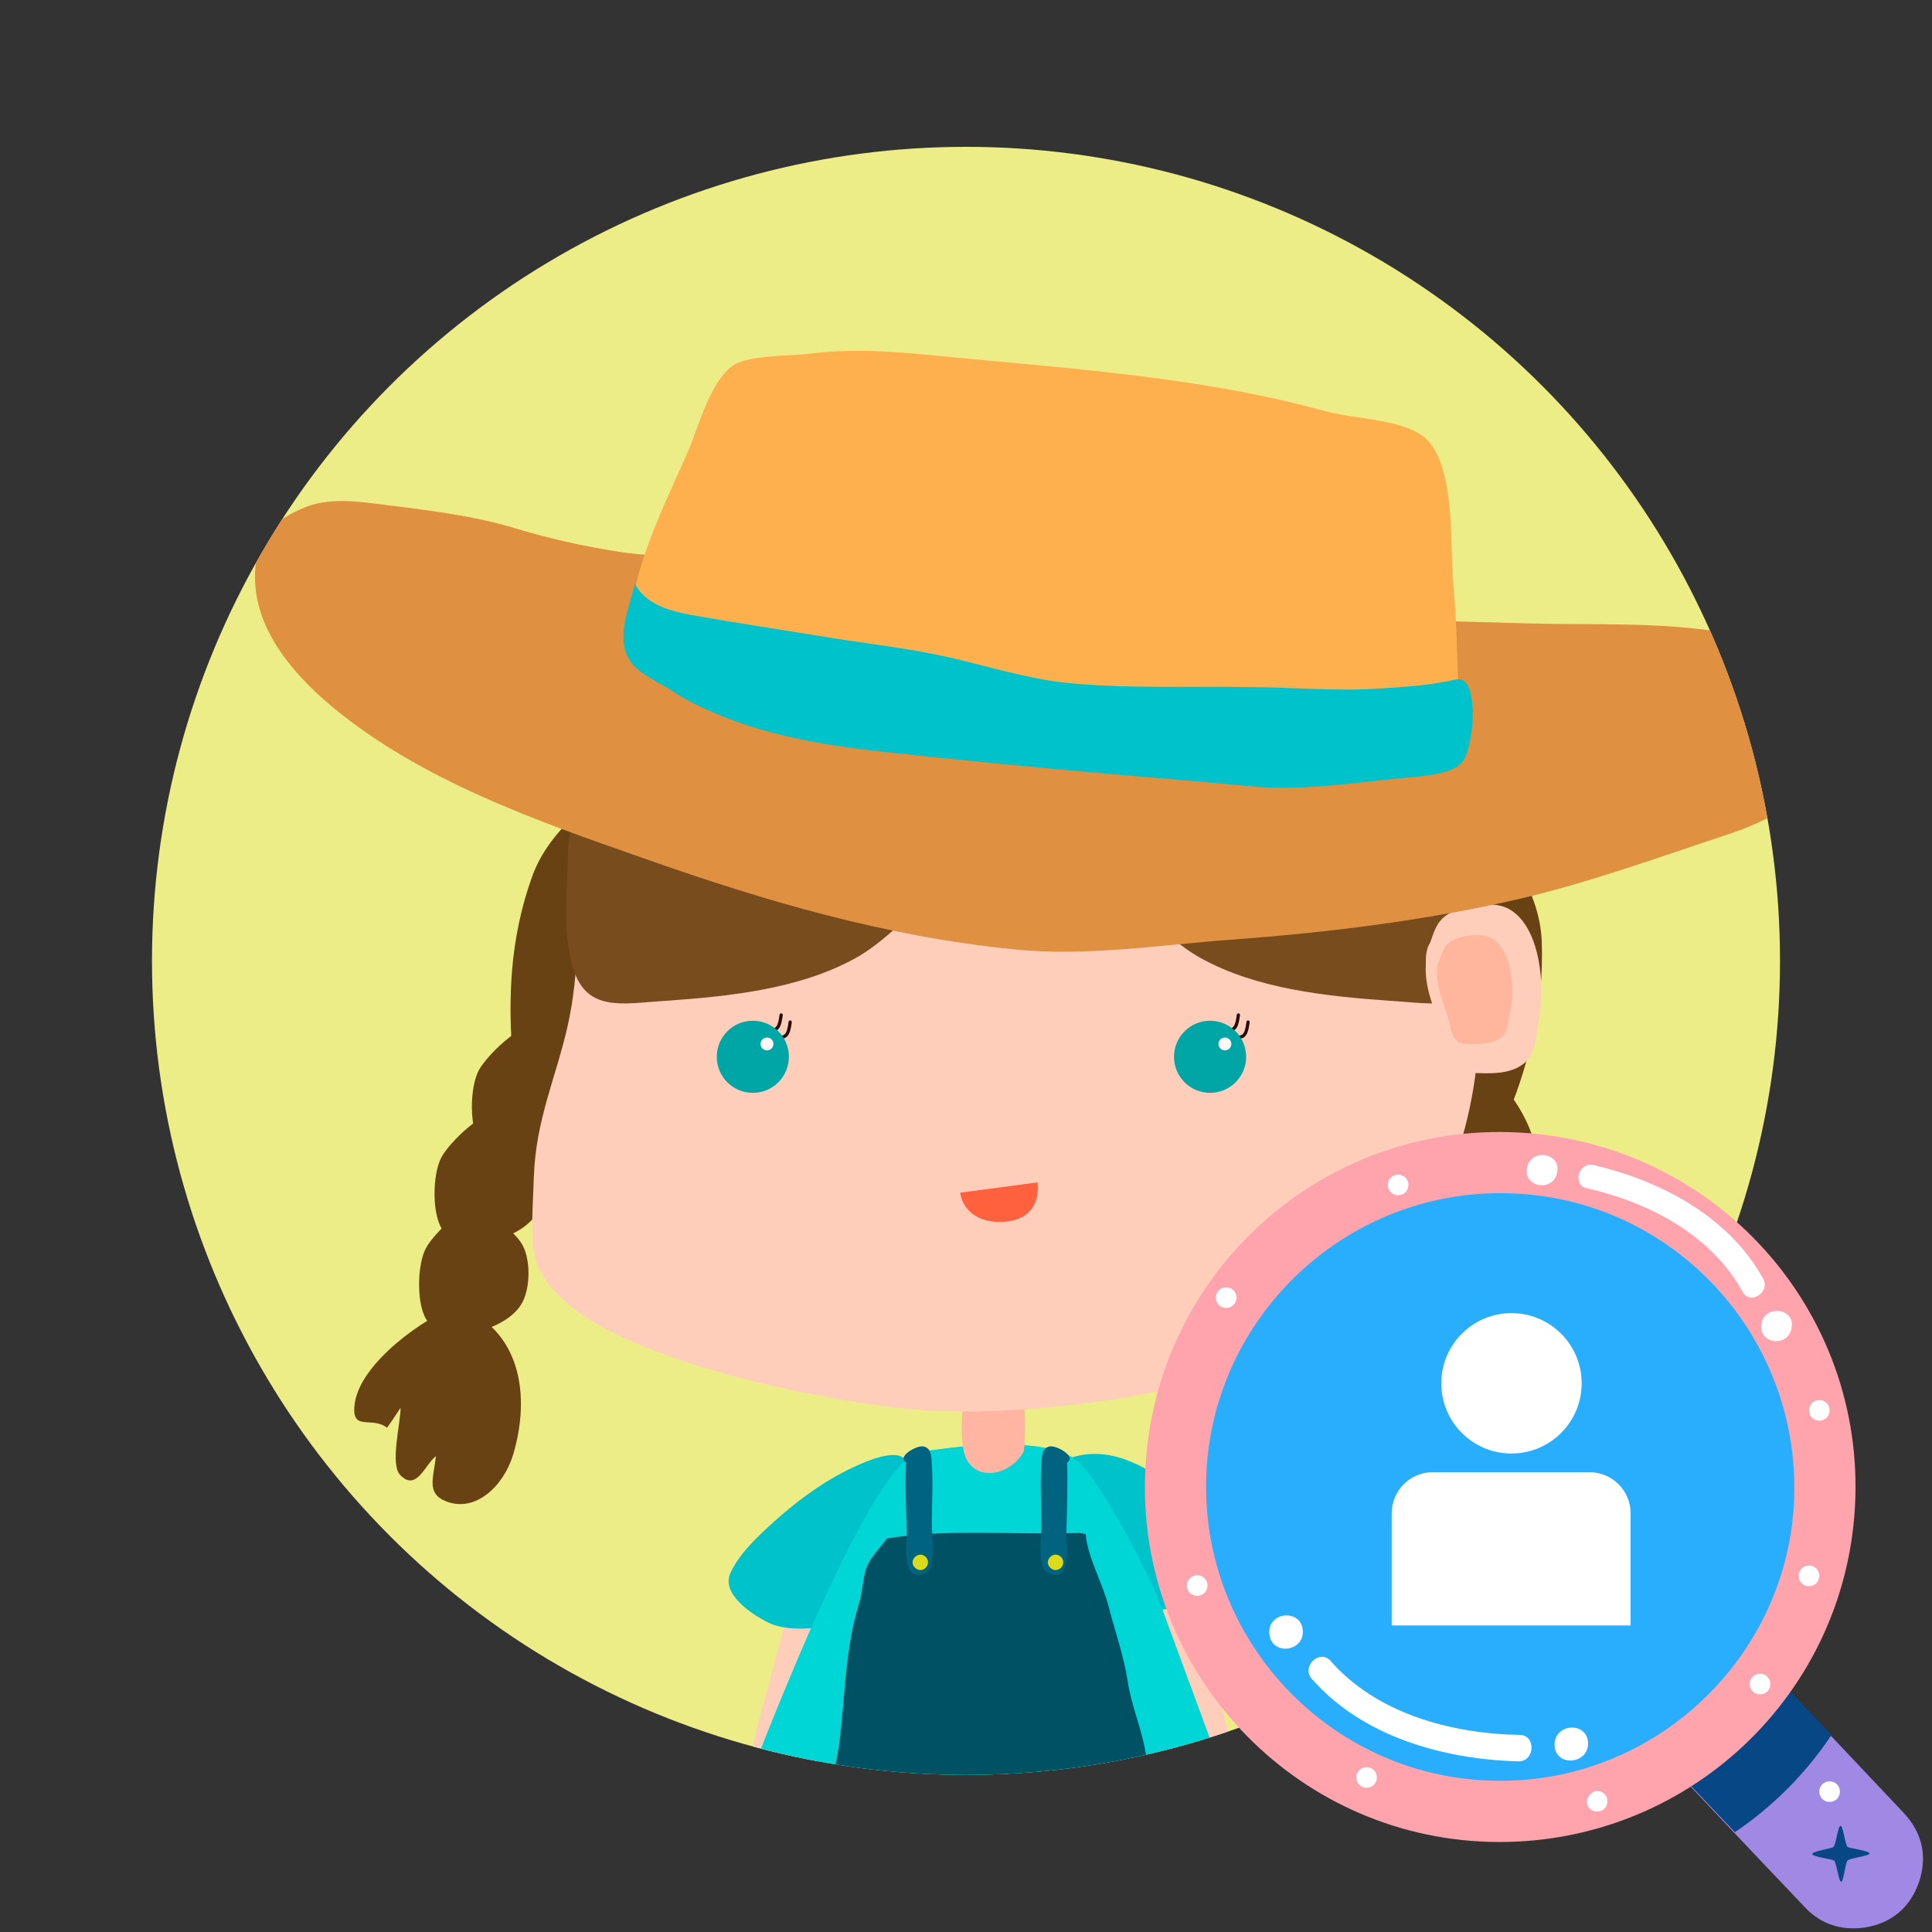 <?xml version="1.0" encoding="UTF-8"?>
<svg xmlns="http://www.w3.org/2000/svg" version="1.1" xmlns:xlink="http://www.w3.org/1999/xlink" viewBox="0 0 300 300">
  <rect x="0" y="0" width="300" height="300" fill="#333333" stroke="none"/>
  <defs>
    <style>
      .cls-1 {
        fill: #ff613e;
      }

      .cls-2, .cls-3, .cls-4, .cls-5, .cls-6 {
        fill-rule: evenodd;
      }

      .cls-2, .cls-7 {
        fill: #074785;
      }

      .cls-8 {
        fill: #ffb700;
      }

      .cls-9 {
        clip-path: url(#clippath-4);
      }

      .cls-10 {
        fill: #ffcebb;
      }

      .cls-11 {
        fill: #fff7e2;
      }

      .cls-12 {
        stroke: #270b03;
        stroke-linecap: round;
        stroke-linejoin: round;
        stroke-width: .5px;
      }

      .cls-12, .cls-13 {
        fill: none;
      }

      .cls-14 {
        fill: #b53e00;
      }

      .cls-15 {
        fill: #00c2ca;
      }

      .cls-3 {
        fill: #29aefd;
      }

      .cls-16 {
        fill: #ffb04e;
      }

      .cls-17, .cls-4 {
        fill: #fff;
      }

      .cls-18 {
        fill: #005164;
      }

      .cls-19 {
        fill: #784c1c;
      }

      .cls-20 {
        fill: #df9041;
      }

      .cls-21 {
        fill: #00bf71;
      }

      .cls-22 {
        fill: #ffcd00;
      }

      .cls-23 {
        fill: #ffb5a2;
      }

      .cls-24 {
        clip-path: url(#clippath-1);
      }

      .cls-25 {
        fill: #00a6a6;
      }

      .cls-5 {
        fill: #ffa4ac;
      }

      .cls-26 {
        fill: #58e2ca;
      }

      .cls-27 {
        clip-path: url(#clippath-3);
      }

      .cls-6 {
        fill: #a089e4;
      }

      .cls-28 {
        fill: #006480;
      }

      .cls-29 {
        fill: #dbdb1b;
      }

      .cls-30 {
        fill: #eded88;
      }

      .cls-31 {
        fill: #694214;
      }

      .cls-32 {
        clip-path: url(#clippath-2);
      }

      .cls-33 {
        fill: #ffe800;
      }

      .cls-34 {
        fill: #fdf7f6;
      }

      .cls-35 {
        fill: #ffb69c;
      }

      .cls-36 {
        clip-path: url(#clippath);
      }

      .cls-37 {
        fill: #00d6d6;
      }
    </style>
    <clipPath id="clippath">
      <circle class="cls-13" cx="150" cy="149.2" r="126.4"/>
    </clipPath>
    <clipPath id="clippath-1">
      <circle class="cls-13" cx="150" cy="149.2" r="126.4"/>
    </clipPath>
    <clipPath id="clippath-2">
      <circle class="cls-13" cx="150" cy="149.2" r="126.4"/>
    </clipPath>
    <clipPath id="clippath-3">
      <circle class="cls-13" cx="150" cy="149.2" r="126.4"/>
    </clipPath>
    <clipPath id="clippath-4">
      <circle class="cls-13" cx="150" cy="149.2" r="126.4"/>
    </clipPath>
  </defs>
  <!-- Generator: Adobe Illustrator 28.6.0, SVG Export Plug-In . SVG Version: 1.2.0 Build 709)  -->
  <g>
    <g id="Layer_1">
      <g>
        <circle class="cls-30" cx="150" cy="149.2" r="126.4"/>
        <g>
          <g class="cls-36">
            <path class="cls-10" d="M165.6,234.5c1.8-.9,12.2-.8,13.8.7,1.3,1.4,2.3,2.9,3.5,6.1.8,2.2,1.7,5.7,2.4,7.9,1.4,4.3,2.4,8.7,3.6,13,1.2,4.1,2.2,8.1,2.9,12.2-1.9.3-4,0-5.9-.2-1.6-.2-4.7-.3-6.1-1.3-.7-.5-.8-.9-1.1-1.8-1.2-3-2-6.1-3-9.1-2.2-6.7-5-13.1-5.5-20.2,0-1.2-6.4-6.9-4.6-7.3Z"/>
          </g>
          <g class="cls-24">
            <g>
              <path class="cls-21" d="M142.1,225.7c5.1-1,20.9-3.1,25.6,1.6s11,17.7,12.6,22.2c2.1,6,26.7,72.1,28.4,78.7-13.4,5.6-22.1,4.4-36.7,5.2-11.4.6-22.8.2-34.2.3-8.6,0-16.5-1.5-25-2.3-5.1-.5-8.9-2.3-13.7-3.5-1.1-4.4,2.2-9.2,3.6-13.2,2.4-6.7,4.6-13.5,7-20.3,2.6-7.6,22.9-63.8,32.4-68.7Z"/>
              <g>
                <circle class="cls-26" cx="104.9" cy="329.1" r="7.2"/>
                <path class="cls-11" d="M105.3,332.3c0,.9-.8,1.7-1.7,1.7s-1.7-.8-1.7-1.7.8-1.7,1.7-1.7c1,0,1.7.8,1.7,1.7Z"/>
              </g>
              <g>
                <circle class="cls-26" cx="118.7" cy="331.2" r="7.2"/>
                <path class="cls-11" d="M119.1,334.5c0,.9-.8,1.7-1.7,1.7s-1.7-.8-1.7-1.7.8-1.7,1.7-1.7,1.7.7,1.7,1.7Z"/>
              </g>
              <g>
                <path class="cls-26" d="M139.6,330.8c.6,4-2.1,7.6-6.1,8.2s-7.6-2.1-8.2-6.1,2.1-7.6,6.1-8.2c3.9-.6,7.6,2.2,8.2,6.1Z"/>
                <path class="cls-11" d="M133.3,335c.1.9-.5,1.8-1.4,1.9s-1.8-.5-1.9-1.4c-.1-.9.5-1.8,1.4-1.9.9-.2,1.8.5,1.9,1.4Z"/>
              </g>
              <g>
                <circle class="cls-26" cx="146.3" cy="332" r="7.2" transform="translate(-208 254) rotate(-53.8)"/>
                <path class="cls-11" d="M147.3,335.1c.1.9-.5,1.8-1.4,1.9s-1.8-.5-1.9-1.4c-.1-.9.5-1.8,1.4-1.9.9-.2,1.7.5,1.9,1.4Z"/>
              </g>
              <g>
                <path class="cls-26" d="M167.4,331.4c.8,3.9-1.6,7.8-5.5,8.6-3.9.8-7.8-1.6-8.6-5.5s1.6-7.8,5.5-8.6c3.9-.8,7.7,1.6,8.6,5.5Z"/>
                <path class="cls-11" d="M161.5,336c.2.9-.4,1.8-1.3,2-.9.2-1.8-.4-2-1.3s.4-1.8,1.3-2c.8-.2,1.8.4,2,1.3Z"/>
              </g>
              <g>
                <path class="cls-26" d="M181.3,330.6c.8,3.9-1.6,7.8-5.5,8.6-3.9.8-7.8-1.6-8.6-5.5s1.6-7.8,5.5-8.6c3.9-.9,7.8,1.6,8.6,5.5Z"/>
                <path class="cls-11" d="M175.4,335.2c.2.9-.4,1.8-1.3,2-.9.2-1.8-.4-2-1.3s.4-1.8,1.3-2,1.8.3,2,1.3Z"/>
              </g>
              <g>
                <path class="cls-26" d="M194.6,328.1c1.4,3.7-.5,7.9-4.2,9.3s-7.9-.5-9.3-4.2c-1.4-3.7.5-7.9,4.2-9.3,3.7-1.5,7.9.4,9.3,4.2Z"/>
                <path class="cls-11" d="M189.4,333.5c.3.9-.1,1.9-1,2.2-.9.3-1.9-.1-2.2-1s.1-1.9,1-2.2c.9-.4,1.9.1,2.2,1Z"/>
              </g>
              <g>
                <path class="cls-26" d="M208.2,326c1.4,3.7-.5,7.9-4.2,9.3s-7.9-.5-9.3-4.2c-1.4-3.7.5-7.9,4.2-9.3,3.8-1.5,7.9.4,9.3,4.2Z"/>
                <path class="cls-11" d="M203,331.4c.3.9-.1,1.9-1,2.2s-1.9-.1-2.2-1,.1-1.9,1-2.2c.9-.4,1.9.1,2.2,1Z"/>
              </g>
            </g>
          </g>
          <g class="cls-32">
            <g>
              <path class="cls-10" d="M142.5,234.5c-1.8-.9-12.2-.8-13.8.7-1.3,1.4-2.3,2.9-3.5,6.1-.8,2.2-1.7,5.7-2.4,7.9-1.4,4.3-2.4,8.7-3.6,13-1.2,4.1-2.2,8.1-2.9,12.2,1.9.3,4,0,5.9-.2,1.6-.2,4.7-.3,6.1-1.3.7-.5.8-.9,1.1-1.8,1.2-3,2-6.1,3-9.1,2.2-6.7,5-13.1,5.5-20.2,0-1.2,6.5-6.9,4.6-7.3Z"/>
              <path class="cls-15" d="M140.5,226.6c-1.4-1.7-6,.3-7.7,1.1-4.2,1.9-8,4.6-11.5,7.6-2.7,2.4-6.4,5.6-7.9,9-1.4,3.2,3.2,6.3,5.8,7.6,2.3,1.2,5.7,1.1,8.3.8,2.3-.3,3.7-1.8,5.2-3.9,4.5-6.4,7.1-13.6,7.8-22.2Z"/>
              <path class="cls-15" d="M166.5,226.3c7-2.2,13.6,2.8,18.7,7,3,2.5,8.4,7.6,5.2,11.5-2.6,3.1-5.7,4.7-9.7,5.1-1.4.1-3.5.5-4.7-.3-1.5-1-2.8-3.7-3.9-5.2-1.6-2.1-2.4-3.8-3.3-6.3-1.1-3-2.1-6.7-2.3-11.8Z"/>
              <path class="cls-37" d="M197,294.8c-7.3-20-15.5-42.1-16.7-45.4-1.6-4.5-9-18.6-12.6-22.2-4.7-4.7-20.5-2.5-25.6-1.6-9.5,4.9-29.8,61.1-32.5,68.6,0,.2,0,.3-.2.5h87.6Z"/>
              <g>
                <path class="cls-18" d="M137.7,238.9c7.7-1.3,16.3-.8,24.1-.8s4.7-.2,6.8.1c.2,3.4,2.6,7.6,3.5,11.1,1,3.9,2.4,7.8,3,11.7.6,4.1,2.4,7.9,2.9,11.9.5,4.1,1.4,4.9-3.3,5.8-10.1,1.8-21,3.1-31.3,3.2-2.9,0-11,1.2-13.3-1.6-1.7-2,.1-7.7.3-10.2.8-6.7.9-14.3,2.9-20.8.6-1.8.6-3.6,1.1-5.4.5-1.8,1.6-2.7,3.3-5Z"/>
                <path class="cls-28" d="M140.7,227.1c-1.5-.9,1.6-2.7,2.7-2.5,1.3.3,1.2,1.6,1.3,2.8.2,3,0,6,0,9s.7,6.9-1,7.8c-3.8,2-2.9-4.8-2.9-6.4-.1-3.7-.3-7.6-.1-10.7Z"/>
                <path class="cls-28" d="M165.7,227.1c1.5-.9-1.6-2.7-2.7-2.5-1.3.3-1.2,1.6-1.3,2.8-.2,3,0,6,0,9s-.7,6.9,1,7.8c3.8,2,2.9-4.8,2.9-6.4.1-3.7.2-7.6.1-10.7Z"/>
                <path class="cls-29" d="M144.1,242.6c0,.7-.6,1.2-1.2,1.2s-1.2-.6-1.2-1.2.6-1.2,1.2-1.2c.6,0,1.2.5,1.2,1.2Z"/>
                <path class="cls-29" d="M165.1,242.6c0,.7-.6,1.2-1.2,1.2s-1.2-.6-1.2-1.2.6-1.2,1.2-1.2c.6,0,1.2.5,1.2,1.2Z"/>
              </g>
            </g>
          </g>
          <g class="cls-27">
            <path class="cls-23" d="M150,215.2c-.8,3.6-.9,9-.1,11,1.7,4.1,7.2,2.8,9.1-.9,0,0,.6-6.3-.4-10-.7-2.6-3.2-3.1-6.3.6"/>
          </g>
          <g class="cls-9">
            <g>
              <g>
                <path class="cls-31" d="M99.2,118.5c-6.5,5.2-13.9,10-16.6,17.7-1.7,4.7-2.7,9.7-3.1,14.6-.3,3.9-.3,8,0,11.9.2,3,2.4,4.8,6,4.4,8.1-.9,15.5-7,21.6-11.2,6.8-4.7,12.4-9.7,14.2-17.3.7-3.1.6-6.7-.8-9.6-1.4-2.8-4.4-7.1-7.4-8.8-2.8-1.7-11.1-2.6-13.9-1.7Z"/>
                <path class="cls-31" d="M83.4,159.2c-2.6-.4-7.7,4.6-9,6.9-1.5,2.6-1.6,9.4.3,11.6,3.3,3.6,12,1.2,14.4-2.7,1.4-2.2,1.5-6.3.5-8.7-.9-2.4-3-3-6.2-7.1Z"/>
                <path class="cls-31" d="M77.6,172.7c-2.6-.4-7.7,4.6-9,6.9-1.5,2.6-1.6,9.4.3,11.6,3.3,3.6,12,1.2,14.4-2.7,1.4-2.2,1.5-6.3.5-8.7-.9-2.4-3-3-6.2-7.1Z"/>
                <path class="cls-31" d="M75.2,186.8c-2.6-.4-7.7,4.6-9,6.9-1.5,2.6-1.6,9.4.3,11.6,3.3,3.6,12,1.2,14.4-2.7,1.4-2.2,1.5-6.3.5-8.7-1-2.4-3-3-6.2-7.1Z"/>
                <path class="cls-31" d="M71,202.8c-5,1.7-14.9,8.7-15.9,15-.7,4.7,2.6,2,5,3.9.7-1,1.4-2,2.1-3.1,0,2.5-1.7,8.9,0,10.5,2.5,2.5,3.8-1.7,5.5-3-.4,3.4-1.5,5.8,1.5,7,4.7,1.9,9.1-2.5,10.5-7.3,2.7-9.1,1.2-19.3-8.6-23Z"/>
              </g>
              <g>
                <path class="cls-31" d="M228.9,124.3c4.6,6.9,10.2,13.7,10.5,21.9.2,4.9-.3,10.1-1.4,14.8-.9,3.8-2.1,7.8-3.6,11.4-1.1,2.8-3.7,3.9-7.1,2.4-7.5-3.3-12.7-11.3-17.2-17.2-5-6.5-8.9-13-8.3-20.8.2-3.2,1.5-6.6,3.7-8.9,2.2-2.2,6.4-5.5,9.7-6.2,3.1-.8,11.3.8,13.7,2.6Z"/>
                <path class="cls-31" d="M231.6,167.8c2.6.4,6,6.7,6.5,9.3.6,3-1.3,9.5-3.8,10.9-4.3,2.5-11.8-2.5-12.9-6.9-.6-2.5.5-6.4,2.2-8.5,1.6-1.9,3.8-1.9,8-4.8Z"/>
                <path class="cls-31" d="M233.1,182.4c2.6.4,6,6.7,6.5,9.3.6,3-1.3,9.5-3.8,10.9-4.3,2.5-11.8-2.5-12.9-6.9-.6-2.5.5-6.4,2.2-8.5,1.5-1.9,3.7-1.9,8-4.8Z"/>
                <path class="cls-31" d="M231.1,196.6c2.6.4,6,6.7,6.5,9.3.6,3-1.3,9.5-3.8,10.9-4.3,2.5-11.8-2.5-12.9-6.9-.6-2.5.5-6.4,2.2-8.5,1.6-1.9,3.8-1.9,8-4.8Z"/>
                <path class="cls-31" d="M230.3,213.1c4.3,3.1,11.6,12.8,10.6,19.1-.7,4.7-3.1,1.1-6,2.2-.4-1.2-.8-2.4-1-3.6-.7,2.4-1.1,9-3.1,10.1-3.1,1.6-3.1-2.8-4.3-4.5-.7,3.4-.3,6-3.6,6.2-5,.3-7.9-5.1-7.8-10.1.3-9.6,4.7-18.8,15.2-19.4Z"/>
              </g>
              <path class="cls-10" d="M99.2,110.2c-14,16.5-6.9,31-11.1,49.3-1.8,7.9-4.9,14.4-5.2,23.2-.4,10.9-1.1,13.8,4.5,19.1,10.6,10.1,44,16.7,58,17.3,20,.8,56.5-4.5,67.9-17.7,10.3-12,16.8-26.1,16.5-46.9-.2-17.1-13.6-43.7-24-58.6-8.1-11.5-24.4-12-36.9-14.9-15.2-3.5-26.8-8.4-40.4-.5-6.2,3.5-12.3,7.5-17.3,12.5-5.2,5.3-4.6,10.2-7.5,16.4"/>
              <path class="cls-19" d="M157.6,128.6c-4.1,4-8,7.4-12.7,10.7-4.1,2.9-7.7,7.1-12.1,9.5-8.7,4.8-19.5,5.9-29.3,6.6-6.9.4-12.7,2-14.7-5.7-1.4-5.3-.7-11.6-.6-17.1,0-6.1,3.4-9.4,9.4-11.4,13.6-4.4,28.7-3.8,42.5-1.6,4.8.8,11,2.5,17.5,9Z"/>
              <path class="cls-19" d="M161.7,128.6c4.1,4,8,7.4,12.7,10.7,4.1,2.9,7.7,7.1,12.1,9.5,8.7,4.8,19.5,5.9,29.3,6.6,6.9.4,12.7,2,14.7-5.7,1.4-5.3.7-11.6.6-17.1-.1-6.1-3.4-9.4-9.4-11.4-13.6-4.4-28.7-3.8-42.5-1.6-4.8.8-11,2.5-17.5,9Z"/>
              <g>
                <path class="cls-10" d="M222.1,146.3c1-2.9,1.5-4.5,5.9-5.5,2.3-.5,5.1-.7,7,.8,4.2,3.1,4.9,11.5,4,16.4-.4,2.3-.4,5.4-2.2,7-2.2,1.9-5.4,1.7-8.2,1.6-4.2,0-3.7-3.3-4.9-7-1.1-3.2-2.5-6.3-2.3-9.8,0-1.3,0-2.3.7-3.5"/>
                <path class="cls-35" d="M223.6,148.9c.6-1.9,1-2.9,3.8-3.5,1.5-.3,3.3-.4,4.6.5,2.7,2,3.2,7.4,2.6,10.6-.3,1.5-.3,3.5-1.4,4.5-1.4,1.2-3.5,1.1-5.3,1.1-2.7,0-2.4-2.1-3.2-4.6-.7-2.1-1.6-4.1-1.5-6.4-.1-.8,0-1.5.4-2.2"/>
              </g>
              <path class="cls-1" d="M149.1,185.2c.3,2.5,2.7,4.9,7,4.5,4.5-.4,5.3-3.7,5-6.1l-12,1.6Z"/>
              <g>
                <path class="cls-12" d="M190.5,159.9c1.4.3,1.6-.9,1.8-2.3"/>
                <path class="cls-12" d="M192,161c1.4.3,1.6-.9,1.8-2.3"/>
                <g>
                  <circle class="cls-25" cx="187.9" cy="164.1" r="5.6"/>
                  <circle class="cls-34" cx="190.2" cy="162.1" r="1"/>
                </g>
              </g>
              <g>
                <path class="cls-12" d="M119.5,159.9c1.4.3,1.6-.9,1.8-2.3"/>
                <path class="cls-12" d="M120.9,161c1.4.3,1.6-.9,1.8-2.3"/>
                <g>
                  <circle class="cls-25" cx="116.9" cy="164.1" r="5.6"/>
                  <circle class="cls-34" cx="119.1" cy="162.1" r="1"/>
                </g>
              </g>
              <g>
                <path class="cls-20" d="M103.4,86.9c-1.4-.8-4.6-.8-6.5-1.1-6.1-.9-11.8-2.2-17.7-4-6.9-2-14.7-2.8-21.8-3.7-3.4-.4-6.9-.6-10.1.7-5.6,2.3-7.8,5.3-7.7,11.2.2,8,5.9,14.6,11.8,19.6,13.9,11.6,32,17.9,48.9,23.8,18.7,6.6,37.2,12,57,14,11.3,1.2,22.9-.7,34.1-1.5,14.8-1.1,29.5-2.9,44-6.2,11.3-2.6,22.2-6.6,33.1-10.2,6.9-2.3,15.5-6.9,17.6-14.4,3.1-11-9.4-15.3-17.9-16.8-10.3-1.8-20.6-1.2-31-1.5-12.5-.3-25.1-.8-37.7-1.3-20-.8-39.5-4-59.3-7.4-11.7-2-23.9-3-36.8-1.2Z"/>
                <path class="cls-16" d="M98.5,95.3c-1.2-5.6,6.5-20.8,8.5-25.6,1.5-3.6,3.4-10.7,6.9-13,2.4-1.6,9.1-1.4,12-1.8,7.1-.9,14.2-.2,21.3.5,19.7,1.9,39.7,3.2,58.8,8.5,4.5,1.2,12.8,1.2,15.8,4.6,4.3,4.8,3.3,16.7,3.9,22.6.6,6.3.5,12.7,1,19-8.5,3.1-19.5,2.3-28.3,2.6-21,.9-43.5,3.5-63.8-2.7-8.9-2.7-21.7-5-29.4-10.1-2.8-1.9-2.9-1.7-6.7-4.6Z"/>
                <path class="cls-15" d="M98.6,90.7c1.7,3.2,5.5,4.2,8.8,4.8,6.7,1.2,13.4,2.2,20.1,3.3,6.6,1.1,13.4,1.8,20,3.3,6,1.4,11.7,3.2,17.8,3.9,9.6,1,19.1.5,28.7.7,6.8,0,13.6.7,20.4.2,3.2-.2,6.5-.4,9.7-1,.8,0,2.2-.7,3-.3,2.6,1.5,1.6,10.8-.1,12.8-1.8,2.1-7.5,2.2-10.1,2.5-7.6.8-15.2,1.9-22.8,1.2-7.2-.7-14.4-1.3-21.6-1.9-11.4-1-22.6-2.1-33.9-3.3-9.4-1-18.2-2.3-27-5.9-2.6-1.1-5-2.2-7.2-3.7-1.8-1.2-5.3-2.7-6.5-4.6-2.2-3.2-.6-7.3.7-12Z"/>
              </g>
            </g>
          </g>
        </g>
      </g>
      <g>
        <path class="cls-8" d="M625.1,217.2c0,.4,0,.7,0,1.1v61c0,8.2,6.7,14.8,14.8,14.8h88.2c8.2,0,14.8-6.7,14.8-14.8v-61c0-.4,0-.7,0-1.1h-117.6Z"/>
        <path class="cls-22" d="M648.3,217.2v62.1c0,8.2,4,14.8,9,14.8h53.2c4.9,0,9-6.7,9-14.8v-62.1h-71.2Z"/>
        <ellipse class="cls-33" cx="683.9" cy="217.2" rx="58.9" ry="8.3"/>
        <g>
          <path class="cls-22" d="M657.5,215.8c0-.4,0-.9,0-1.3v-14.7c0-10.5,8.6-19.1,19.1-19.1h14.7c10.5,0,19.1,8.6,19.1,19.1v14.7c0,.4,0,.9,0,1.3h18.4v-16c0-20.7-16.8-37.5-37.5-37.5h-14.7c-20.7,0-37.5,16.8-37.5,37.5v16h18.6Z"/>
          <path class="cls-22" d="M657.5,215.8c0,1-4.1,1.8-9.2,1.8s-9.2-.8-9.2-1.8,4.1-1.8,9.2-1.8,9.2.8,9.2,1.8Z"/>
          <path class="cls-22" d="M728.7,215.8c0,1-4.1,1.8-9.2,1.8s-9.2-.8-9.2-1.8,4.1-1.8,9.2-1.8,9.2.8,9.2,1.8Z"/>
        </g>
        <g>
          <circle class="cls-14" cx="683.9" cy="248" r="8.8"/>
          <polygon class="cls-14" points="683.9 244.4 671.8 274 696 274 683.9 244.4"/>
        </g>
      </g>
      <g>
        <g>
          <path class="cls-6" d="M255.8,270.3c8.2,8.7,16.4,17.4,24.6,26,2.5,2.6,5.7,3.5,9.2,3,4.2-.7,7-3.1,8.4-7.1,1.3-4,.5-7.6-2.4-10.7-8-8.5-16.1-17-24.1-25.6-.1-.1-.3-.3-.4-.4-2,3-4.3,5.7-6.9,8.1s-5.4,4.6-8.5,6.4c0,.2,0,.3,0,.3Z"/>
          <path class="cls-2" d="M264.2,263.7c-2.6,2.4-5.4,4.6-8.5,6.4q.1.2.2.2c4.5,4.7,9,9.5,13.5,14.2,5.9-4,11-9.1,15-15.1-4.3-4.5-8.5-9-12.8-13.5-.1-.1-.3-.3-.4-.4-2.2,3.1-4.5,5.8-7,8.2Z"/>
          <path class="cls-5" d="M288.1,232.5c-.9,30.5-26.3,54.4-56.9,53.5-30.3-.9-54.3-26.3-53.4-56.7.9-30.5,26.2-54.4,56.7-53.5,30.5.9,54.5,26.2,53.6,56.7Z"/>
          <path class="cls-3" d="M231.6,276.5c-25.2-.7-45.1-21.9-44.3-47.1.8-25,21.9-44.9,47.1-44.1,25.2.7,45,21.9,44.2,47.2-.8,24.9-21.9,44.8-47,44Z"/>
        </g>
        <g>
          <path class="cls-4" d="M237.1,181.4c-.5,3.1,4.2,3.7,4.7.6.6-3.1-4.2-3.7-4.7-.6Z"/>
          <path class="cls-4" d="M273.5,205.6c-.5,3.1,4.2,3.7,4.7.6.6-3.1-4.2-3.7-4.7-.6Z"/>
          <path class="cls-4" d="M246.4,184.5c9.6,2.2,19.3,7.2,24.2,16.1,1.1,2.1,4.3.1,3.2-2-5.3-9.7-16-15.3-26.4-17.7-2.3-.5-3.3,3.1-1,3.6Z"/>
        </g>
        <g>
          <path class="cls-4" d="M246.6,270.6c-.2-3.4-5.4-3-5.2.5.2,3.3,5.3,2.9,5.2-.5Z"/>
          <path class="cls-4" d="M202.3,253.2c-.2-3.4-5.4-3-5.2.4.2,3.5,5.4,3,5.2-.4Z"/>
          <path class="cls-4" d="M236,269.4c-10.7-.2-22.2-3.3-29.4-11.5-1.7-1.9-4.6.9-2.9,2.8,7.9,9,20.5,12.5,32.1,12.8,2.6,0,2.7-4.1.2-4.1Z"/>
        </g>
        <path class="cls-17" d="M284.1,276.6c.9,0,1.6.7,1.6,1.6s-.7,1.6-1.6,1.6-1.6-.7-1.6-1.6.7-1.6,1.6-1.6Z"/>
        <path class="cls-17" d="M248,278.1c.9,0,1.6.7,1.6,1.6s-.7,1.6-1.6,1.6-1.6-.7-1.6-1.6c.1-.8.8-1.6,1.6-1.6Z"/>
        <path class="cls-17" d="M212.2,274.4c.9,0,1.6.7,1.6,1.6s-.7,1.6-1.6,1.6-1.6-.7-1.6-1.6c0-.9.7-1.6,1.6-1.6Z"/>
        <path class="cls-17" d="M185.9,244.6c.9,0,1.6.7,1.6,1.6s-.7,1.6-1.6,1.6-1.6-.7-1.6-1.6c0-.8.7-1.6,1.6-1.6Z"/>
        <path class="cls-17" d="M190.4,199.9c.9,0,1.6.7,1.6,1.6s-.7,1.6-1.6,1.6-1.6-.7-1.6-1.6c0-.9.7-1.6,1.6-1.6Z"/>
        <path class="cls-17" d="M217.1,182.4c.9,0,1.6.7,1.6,1.6s-.7,1.6-1.6,1.6-1.6-.7-1.6-1.6.7-1.6,1.6-1.6Z"/>
        <path class="cls-17" d="M282.5,217.4c.9,0,1.6.7,1.6,1.6s-.7,1.6-1.6,1.6-1.6-.7-1.6-1.6.7-1.6,1.6-1.6Z"/>
        <path class="cls-17" d="M280.9,243.1c.9,0,1.6.7,1.6,1.6s-.7,1.6-1.6,1.6-1.6-.7-1.6-1.6.7-1.6,1.6-1.6Z"/>
        <path class="cls-17" d="M273.3,259.9c.9,0,1.6.7,1.6,1.6s-.7,1.6-1.6,1.6-1.6-.7-1.6-1.6c0-.9.7-1.6,1.6-1.6Z"/>
        <path class="cls-7" d="M284.7,286.8c-.2.2-3.4.7-3.3,1.1,0,.4,3.1.8,3.4,1,.4.4.7,3.3,1.1,3.3s.6-2.9,1-3.3,3.4-.7,3.4-1.1-3.1-.8-3.4-1c-.4-.4-.7-3.3-1.1-3.3s-.7,2.9-1.1,3.3Z"/>
      </g>
      <g>
        <circle class="cls-17" cx="234.7" cy="214.8" r="10.9"/>
        <path class="cls-17" d="M216.1,252.4v-17.4c0-3.5,2.8-6.4,6.4-6.4h24.3c3.5,0,6.4,2.8,6.4,6.4v17.4"/>
      </g>
    </g>
  </g>
</svg>